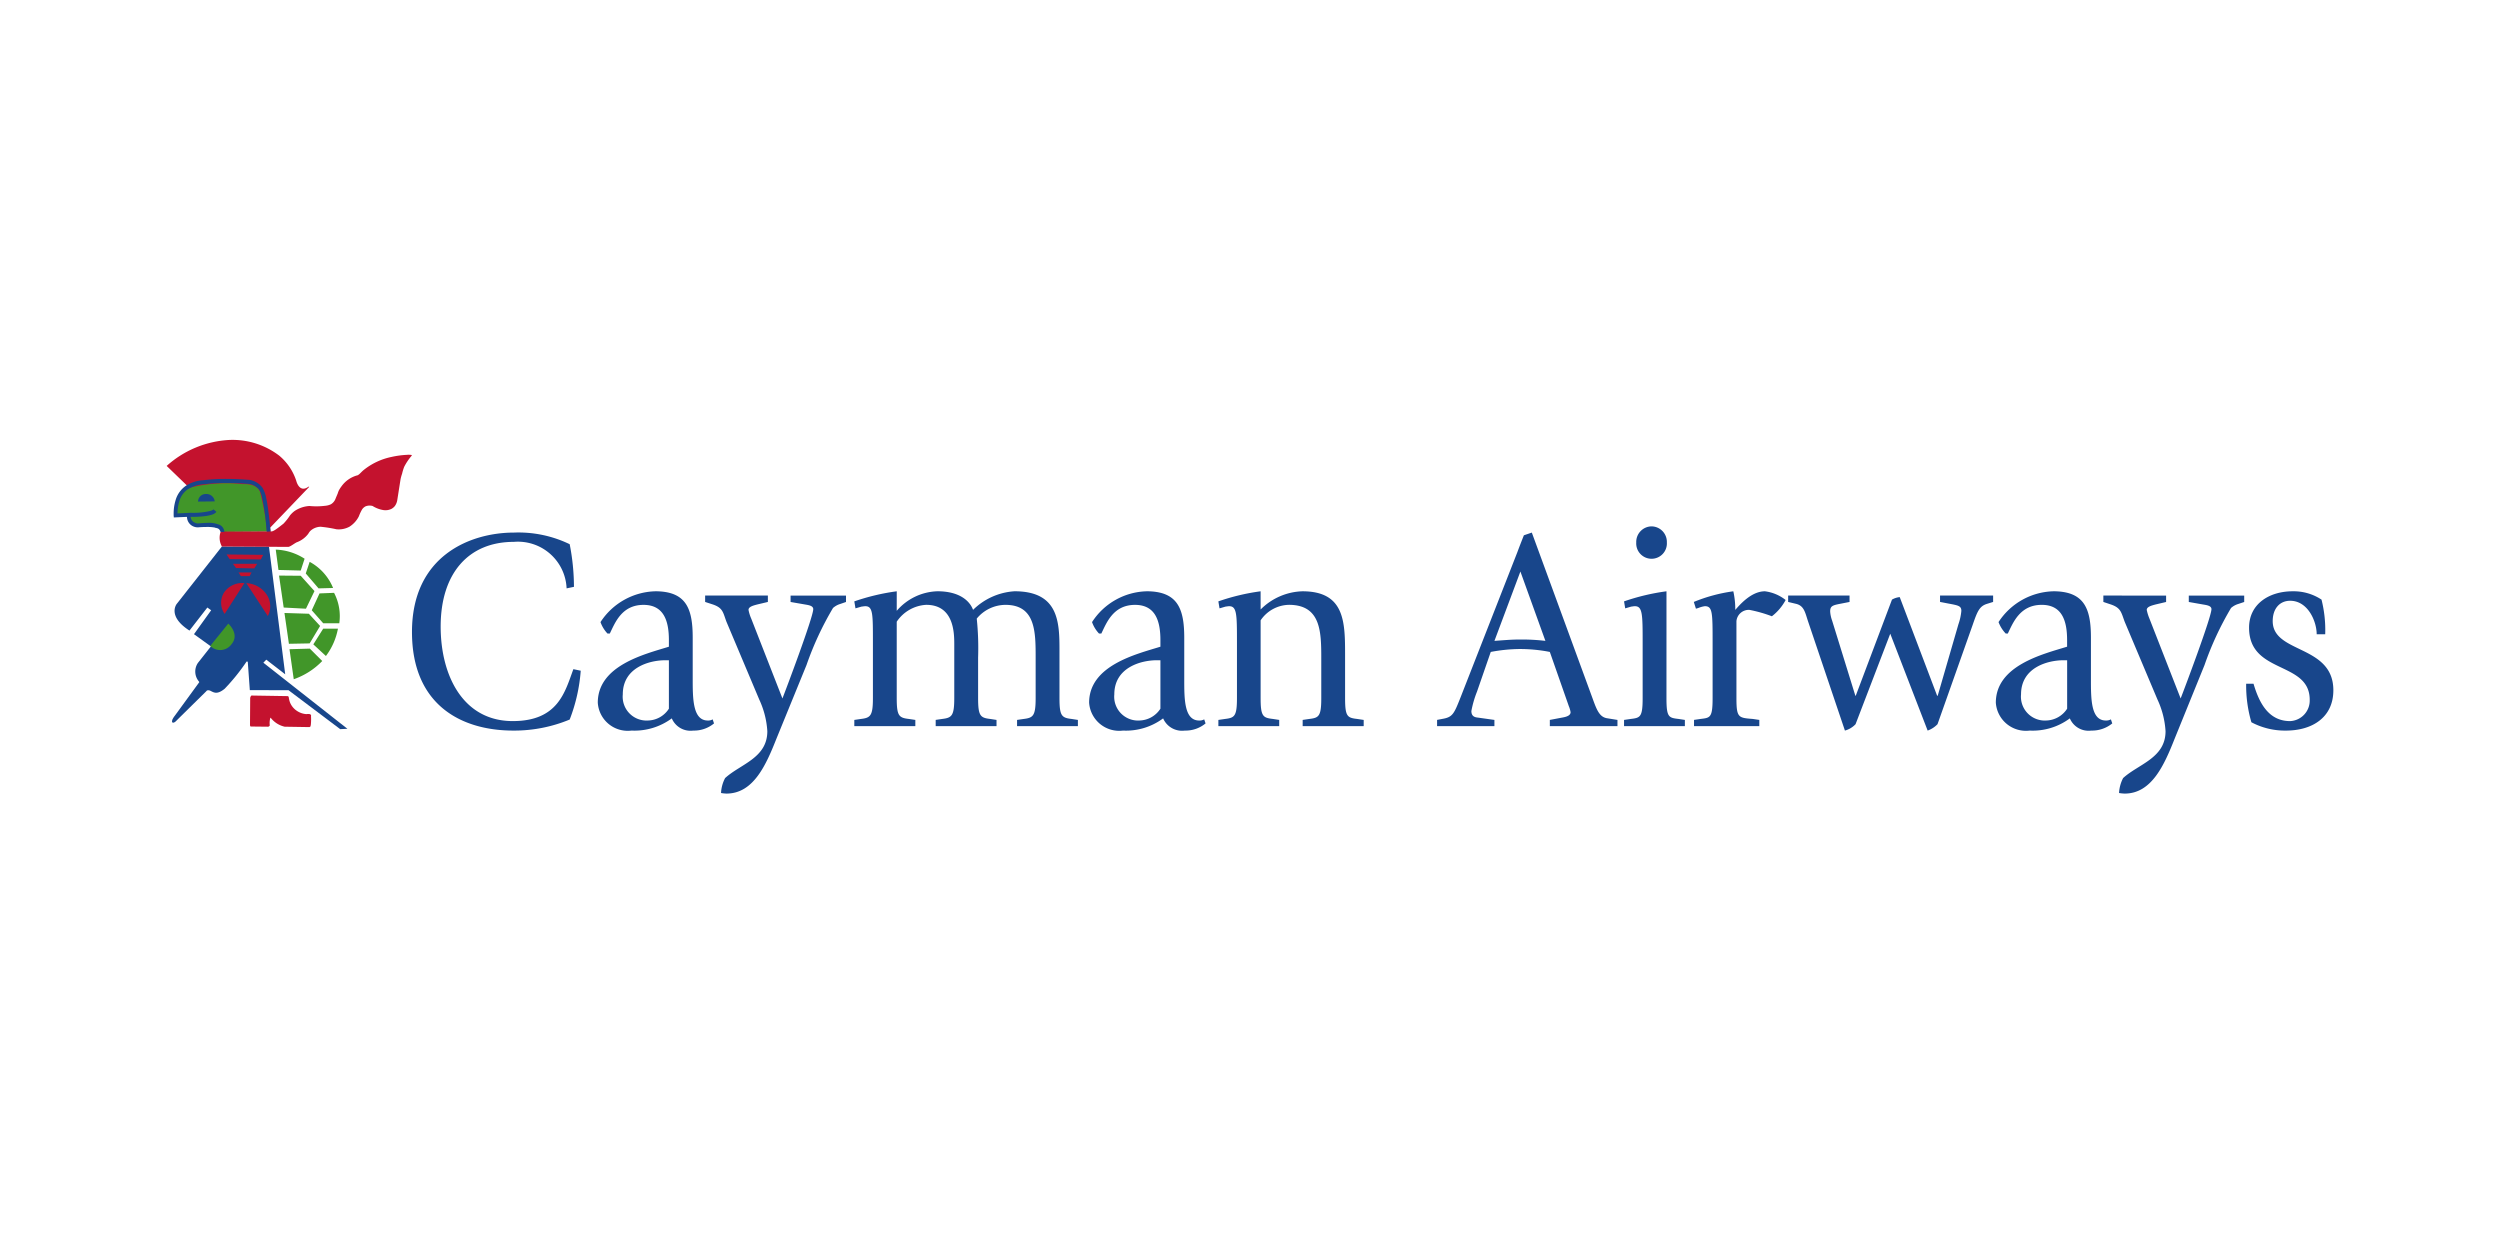 <svg id="aw" xmlns="http://www.w3.org/2000/svg" viewBox="0 0 120 60"><defs><style>.cls-1{fill:#18468b;}.cls-2{fill:#419629;}.cls-3{fill:#c4122e;}</style></defs><title>ai_template</title><path id="path7308" class="cls-1" d="M79.274,25.266a.746.746,0,0,0-.734.772.736.736,0,1,0,1.469,0A.745.745,0,0,0,79.274,25.266Zm-54.607.298c-2.069,0-4.892,1.092-4.892,4.771,0,3.499,2.361,4.733,4.864,4.733a6.936,6.936,0,0,0,2.706-.53,8.109,8.109,0,0,0,.53-2.344l-.353-.074C27.116,33.22,26.788,34.612,24.611,34.612c-2.385,0-3.459-2.184-3.459-4.538,0-2.576,1.356-4.064,3.506-4.064a2.338,2.338,0,0,1,2.539,2.232l.353-.074a10.734,10.734,0,0,0-.205-2.046,5.638,5.638,0,0,0-2.678-.558Zm48.86,0-.381.13c-.104.262-.214.543-.316.818l-2.725,6.965c-.316.801-.383.949-.883,1.032l-.242.046V34.854h2.752v-.298l-.79-.111c-.145-.014-.316-.054-.316-.316a4.951,4.951,0,0,1,.27-.93l.66-1.906a7.785,7.785,0,0,1,1.376-.14,7.446,7.446,0,0,1,1.46.14l.912,2.604a1.274,1.274,0,0,1,.084.288c0,.152-.173.221-.41.26l-.586.111V34.854H77.638v-.298l-.521-.084c-.34-.068-.472-.387-.67-.939Zm-.548,1.869,1.2,3.329a9.773,9.773,0,0,0-1.255-.065c-.392,0-.797.038-1.191.065Zm-41.532.949a3.24,3.24,0,0,0-2.623,1.479,1.582,1.582,0,0,0,.335.549h.112c.25-.511.569-1.376,1.618-1.376.982,0,1.218.782,1.218,1.692v.316c-1.153.357-3.413.897-3.413,2.687a1.44,1.44,0,0,0,1.618,1.339,3.024,3.024,0,0,0,1.934-.586.977.977,0,0,0,1.032.586,1.508,1.508,0,0,0,.995-.344l-.065-.195a.411.411,0,0,1-.233.056c-.72,0-.725-1.036-.725-2V30.613c0-1.406-.311-2.232-1.804-2.232Zm11.597,0a10.455,10.455,0,0,0-2.037.484l.056.335.288-.084c.026,0,.122-.019.186-.019.368,0,.363.388.363,1.739v2.669c0,.855-.117.949-.577,1.004l-.316.046V34.854H43.936v-.298l-.307-.046c-.484-.055-.586-.149-.586-1.004V29.841a1.824,1.824,0,0,1,1.414-.809c1.349,0,1.348,1.38,1.348,1.915v2.558c0,.855-.119.949-.576,1.004l-.316.046V34.854h2.92v-.298l-.298-.046c-.484-.055-.586-.149-.586-1.004V31.562a13.575,13.575,0,0,0-.065-1.869,1.798,1.798,0,0,1,1.376-.66c1.454,0,1.451,1.305,1.451,2.557v1.916c0,.855-.118.949-.576,1.004l-.316.046V34.854h2.92v-.298l-.298-.046c-.485-.055-.586-.149-.586-1.004V31.264c0-1.363-.009-2.883-2.158-2.883a3.108,3.108,0,0,0-1.99.893c-.144-.398-.612-.893-1.711-.893a2.678,2.678,0,0,0-1.953.939Zm11.987,0a3.219,3.219,0,0,0-2.613,1.479,1.557,1.557,0,0,0,.335.549h.111c.249-.511.569-1.376,1.618-1.376.983,0,1.218.782,1.218,1.692v.316c-1.154.357-3.422.897-3.422,2.687a1.448,1.448,0,0,0,1.627,1.339,2.993,2.993,0,0,0,1.925-.586.991.991,0,0,0,1.042.586,1.507,1.507,0,0,0,.995-.344l-.065-.195a.454.454,0,0,1-.242.056c-.721,0-.716-1.036-.716-2V30.613C56.844,29.207,56.524,28.381,55.03,28.381Zm5.478,0a10.368,10.368,0,0,0-2.028.484l.056.335.288-.084c.026,0,.111-.019.177-.019.367,0,.372.388.372,1.739v2.669c0,.882-.119.949-.576,1.004l-.316.046V34.854h2.92v-.298l-.297-.046c-.485-.055-.595-.122-.595-1.004V29.776a1.678,1.678,0,0,1,1.358-.744c1.56,0,1.553,1.336,1.553,2.632v1.842c0,.882-.117.949-.577,1.004l-.316.046V34.854h2.929v-.298l-.307-.046c-.485-.055-.586-.122-.586-1.004V31.46c0-1.586-.002-3.078-2.046-3.078a2.952,2.952,0,0,0-2.008.874Zm19.482,0a10.442,10.442,0,0,0-2.037.484l.056.335.288-.084c.027,0,.11-.019.177-.019.366,0,.372.388.372,1.739v2.669c0,.923-.117.949-.577,1.004l-.316.046V34.854H80.874v-.298l-.298-.046c-.483-.055-.586-.081-.586-1.004Zm3.209,0a7.722,7.722,0,0,0-1.897.511l.102.325.121-.037a1.286,1.286,0,0,1,.307-.084c.366,0,.372.301.372,1.72v2.688c0,.951-.117.949-.576,1.004l-.316.046V34.854h3.134v-.298l-.307-.046c-.696-.055-.791-.053-.791-1.004v-3.692a.597.597,0,0,1,.623-.54,6.487,6.487,0,0,1,1.079.307,2.444,2.444,0,0,0,.66-.781,2.009,2.009,0,0,0-.995-.418c-.667,0-1.228.673-1.423.893A3.948,3.948,0,0,0,83.199,28.381Zm15.353,0A3.24,3.24,0,0,0,95.93,29.86a1.615,1.615,0,0,0,.344.549h.102c.247-.511.579-1.376,1.627-1.376.984,0,1.218.782,1.218,1.692v.316C98.068,31.398,95.8,31.939,95.8,33.729a1.449,1.449,0,0,0,1.627,1.339,2.988,2.988,0,0,0,1.925-.586.979.979,0,0,0,1.032.586,1.537,1.537,0,0,0,1.004-.344l-.065-.195a.455.455,0,0,1-.242.056c-.722,0-.716-1.036-.716-2V30.613C100.366,29.207,100.047,28.381,98.552,28.381Zm11.494,0c-1.14,0-2.092.619-2.092,1.748,0,2.247,2.911,1.586,2.911,3.46a.986.986,0,0,1-.94,1.023c-1.049,0-1.493-.898-1.757-1.795h-.353a6.288,6.288,0,0,0,.251,1.85,3.429,3.429,0,0,0,1.665.4c1.244,0,2.269-.625,2.269-1.934,0-2.203-2.911-1.749-2.911-3.32,0-.605.34-.977.837-.977.854,0,1.274.989,1.274,1.609h.409a5.989,5.989,0,0,0-.177-1.664,2.422,2.422,0,0,0-1.386-.4Zm-76.201.205v.307l.344.112c.513.166.509.383.679.837l1.572,3.729a4.194,4.194,0,0,1,.391,1.525c0,1.293-1.292,1.576-2.027,2.251a1.703,1.703,0,0,0-.195.716,1.684,1.684,0,0,0,.26.028c1.311,0,1.91-1.404,2.409-2.66l1.432-3.506a14.945,14.945,0,0,1,1.274-2.743.926.926,0,0,1,.353-.195l.27-.093v-.307h-2.66v.307l.697.121c.157.028.391.055.391.223,0,.385-1.322,3.888-1.479,4.287L36.059,29.693a1.941,1.941,0,0,1-.13-.418c0-.151.221-.207.418-.26l.511-.121v-.307Zm51.985,0v.307l.39.093c.38.098.425.42.568.846l1.767,5.235a1.099,1.099,0,0,0,.511-.307l1.665-4.343,1.795,4.65a1.234,1.234,0,0,0,.474-.307l1.692-4.78c.223-.646.325-.884.679-.995l.298-.093v-.307h-2.548v.307l.437.084c.446.083.586.111.586.344a2.658,2.658,0,0,1-.14.642l-.995,3.432h-.028l-1.795-4.734a.906.906,0,0,0-.372.121l-1.739,4.613h-.019l-1.116-3.608a1.575,1.575,0,0,1-.093-.437c0-.248.102-.294.455-.363l.475-.093v-.307Zm15.13,0v.307l.335.112c.511.166.518.383.688.837l1.572,3.729a4.183,4.183,0,0,1,.39,1.525c0,1.293-1.301,1.576-2.037,2.251a1.752,1.752,0,0,0-.195.716,1.793,1.793,0,0,0,.27.028c1.31,0,1.911-1.404,2.409-2.66l1.423-3.506a14.914,14.914,0,0,1,1.274-2.743.937.937,0,0,1,.353-.195l.279-.093v-.307h-2.66v.307l.688.121c.156.027.4.055.4.223,0,.385-1.321,3.888-1.479,4.287l-1.497-3.832a2.177,2.177,0,0,1-.13-.418c0-.151.223-.207.418-.26l.511-.121v-.307ZM31.93,31.692h.177v2.325a1.224,1.224,0,0,1-.995.567,1.144,1.144,0,0,1-1.218-1.255C29.893,32.034,31.183,31.692,31.93,31.692Zm23.593,0H55.7v2.325a1.23,1.23,0,0,1-.995.567,1.144,1.144,0,0,1-1.218-1.255C53.487,32.034,54.775,31.692,55.523,31.692Zm43.523,0h.177v2.325a1.233,1.233,0,0,1-.995.567,1.145,1.145,0,0,1-1.218-1.255c0-1.295,1.287-1.637,2.037-1.637Z"/><path id="path7312" class="cls-1" d="M10.652,26.231,8.486,28.984s-.483.583.608,1.284L9.953,29.161l.182.132-.824,1.148.813.587-.621.788a.737.737,0,0,0,.056.908l.006.022L8.378,34.373a.824.824,0,0,0-.108.18c-.011.054-.022.102,0,.12.023.016.075.04.177-.059.101-.103,1.451-1.431,1.451-1.431s.05-.102.215-.018c.165.084.32.181.672-.106a9.662,9.662,0,0,0,1.052-1.306l.056.008.098,1.364,1.859.006L16.33,34.999l.346-.017-4.035-3.172.141-.146.908.702L12.911,26.242l-2.259-.011"/><path id="path7316" class="cls-2" d="M11.041,23.09a8.578,8.578,0,0,0-1.293.065,1.668,1.668,0,0,0-.763.233,1.586,1.586,0,0,0-.558,1.348l.623-.018.009.102a.435.435,0,0,0,.437.4,1.963,1.963,0,0,1,.921.037.298.298,0,0,1,.26.279l2.213-.018a7.882,7.882,0,0,0-.363-2.046.895.895,0,0,0-.567-.344c-.341-.027-.649-.034-.921-.037ZM13.236,26.382l.13.976,1.069.028.186-.567a2.718,2.718,0,0,0-1.386-.437Zm1.627.586-.186.558.614.716.697-.019A2.498,2.498,0,0,0,14.863,26.968Zm-1.469.66.223,1.534,1.069.056.409-.846-.66-.735-1.042-.009Zm2.641.828-.698.028-.372.809.549.623h.772a2.414,2.414,0,0,0-.251-1.46Zm-2.381.967.214,1.479.995-.019.502-.837-.539-.586Zm-2.697.511-.865,1.07a.671.671,0,0,0,1.023-.084C11.522,30.429,10.957,29.934,10.957,29.934Zm4.557.242-.474.754.604.558a3.127,3.127,0,0,0,.577-1.311h-.707Zm-.642.958-.976.028.204,1.441a3.48,3.48,0,0,0,1.367-.874l-.595-.596Z"/><path id="path7344" class="cls-3" d="M11.004,21.118A4.885,4.885,0,0,0,8,22.364l1.088,1.051a7.376,7.376,0,0,1,2.567-.177c.757-.028.828.391.828.391a11.753,11.753,0,0,1,.335,1.878l-2.223.009a.861.861,0,0,0,.056.716l3.143.019h.046c.103-.012.311-.183.409-.223a1.217,1.217,0,0,0,.549-.409.726.726,0,0,1,.093-.13.754.754,0,0,1,.493-.205,6.038,6.038,0,0,1,.763.121,1.089,1.089,0,0,0,.623-.121,1.25,1.25,0,0,0,.456-.502,2.097,2.097,0,0,1,.158-.335.448.448,0,0,1,.158-.14.522.522,0,0,1,.344-.019,1.387,1.387,0,0,0,.511.195.66.66,0,0,0,.391-.056.538.538,0,0,0,.167-.14.661.661,0,0,0,.112-.27l.158-1.004a1.957,1.957,0,0,1,.074-.27,2.423,2.423,0,0,1,.102-.335,2.749,2.749,0,0,1,.363-.539v-.028a.862.862,0,0,0-.232-.009,4.361,4.361,0,0,0-.744.102,3.141,3.141,0,0,0-1.339.633c-.067.056-.131.125-.195.186l-.074.056a1.37,1.37,0,0,0-.791.539,1.475,1.475,0,0,0-.13.205,1.126,1.126,0,0,0-.047.13c-.035.089-.077.178-.112.27a.527.527,0,0,1-.214.251.803.803,0,0,1-.288.075,3.385,3.385,0,0,1-.744.009,1.428,1.428,0,0,0-.716.242,1.285,1.285,0,0,0-.214.205,2.78,2.78,0,0,1-.316.4c-.45.354-.513.382-.623.372l-.019-.177,1.878-1.962-.037-.009c-.444.33-.586-.279-.586-.279a2.64,2.64,0,0,0-.818-1.209,3.698,3.698,0,0,0-2.399-.753Zm-.13,5.496.149.223,1.497.019.112-.223Zm.307.447.149.205.874.019.14-.223Zm.27.418.112.177h.418l.093-.177Zm.279.511a1.06,1.06,0,0,0-.967.437.934.934,0,0,0,.019,1.042Zm.093,0,1.032,1.581a1.007,1.007,0,0,0-.075-1.06,1.256,1.256,0,0,0-.958-.521Zm.27,5.394c-.05,0-.068.065-.084.112l-.009,1.311.009.037V34.854l.028.019.828.009a.094.094,0,0,0,.084-.065.918.918,0,0,1,.028-.362h.018a1.176,1.176,0,0,0,.67.427l1.19.019.046-.028.018-.074a2.573,2.573,0,0,0,.009-.428c.017-.044-.015-.076-.056-.093a.566.566,0,0,0-.167,0,.926.926,0,0,1-.456-.158.882.882,0,0,1-.335-.418,1.182,1.182,0,0,1-.056-.251l-.037-.037-1.73-.028Z"/><path id="path7380" class="cls-1" d="M10.892,22.988a8.432,8.432,0,0,0-1.153.065,1.671,1.671,0,0,0-.809.26,1.257,1.257,0,0,0-.502.698,2.193,2.193,0,0,0-.093.632v.102l.009.093.623-.028.009.019a.506.506,0,0,0,.279.428.547.547,0,0,0,.242.056h.009c.183-.016.328-.019.446-.019a1.85,1.85,0,0,1,.353.028l.056.019H10.39l.009.009a.202.202,0,0,1,.158.112l.028.056v.018h.186a.425.425,0,0,0-.047-.167.39.39,0,0,0-.27-.205,1.204,1.204,0,0,0-.502-.065c-.124,0-.278.011-.465.028a.483.483,0,0,1-.186-.065.322.322,0,0,1-.149-.251c.024 0.0.03,0,.074,0a5.187,5.187,0,0,0,.614-.037,1.913,1.913,0,0,0,.316-.065.467.467,0,0,0,.233-.139l-.14-.121a.342.342,0,0,1-.149.074,3.412,3.412,0,0,1-.874.093H9.097l-.576.028a1.998,1.998,0,0,1,.084-.576,1.042,1.042,0,0,1,.428-.595h.009A1.603,1.603,0,0,1,9.767,23.248l.074-.009a8.94,8.94,0,0,1,1.051-.056c.304,0,.666.015,1.069.047h.009a.764.764,0,0,1,.484.298,1.495,1.495,0,0,1,.14.437,10.246,10.246,0,0,1,.158,1.014c.033.312.046.539.047.539l.186-.009c0-.001-.032-.426-.093-.893-.03-.234-.064-.484-.112-.698a1.567,1.567,0,0,0-.177-.502.956.956,0,0,0-.623-.381h-.009c-.408-.032-.771-.047-1.079-.047ZM9.888,23.713a.366.366,0,0,0-.381.363l.8-.009A.397.397,0,0,0,9.888,23.713Z"/></svg>